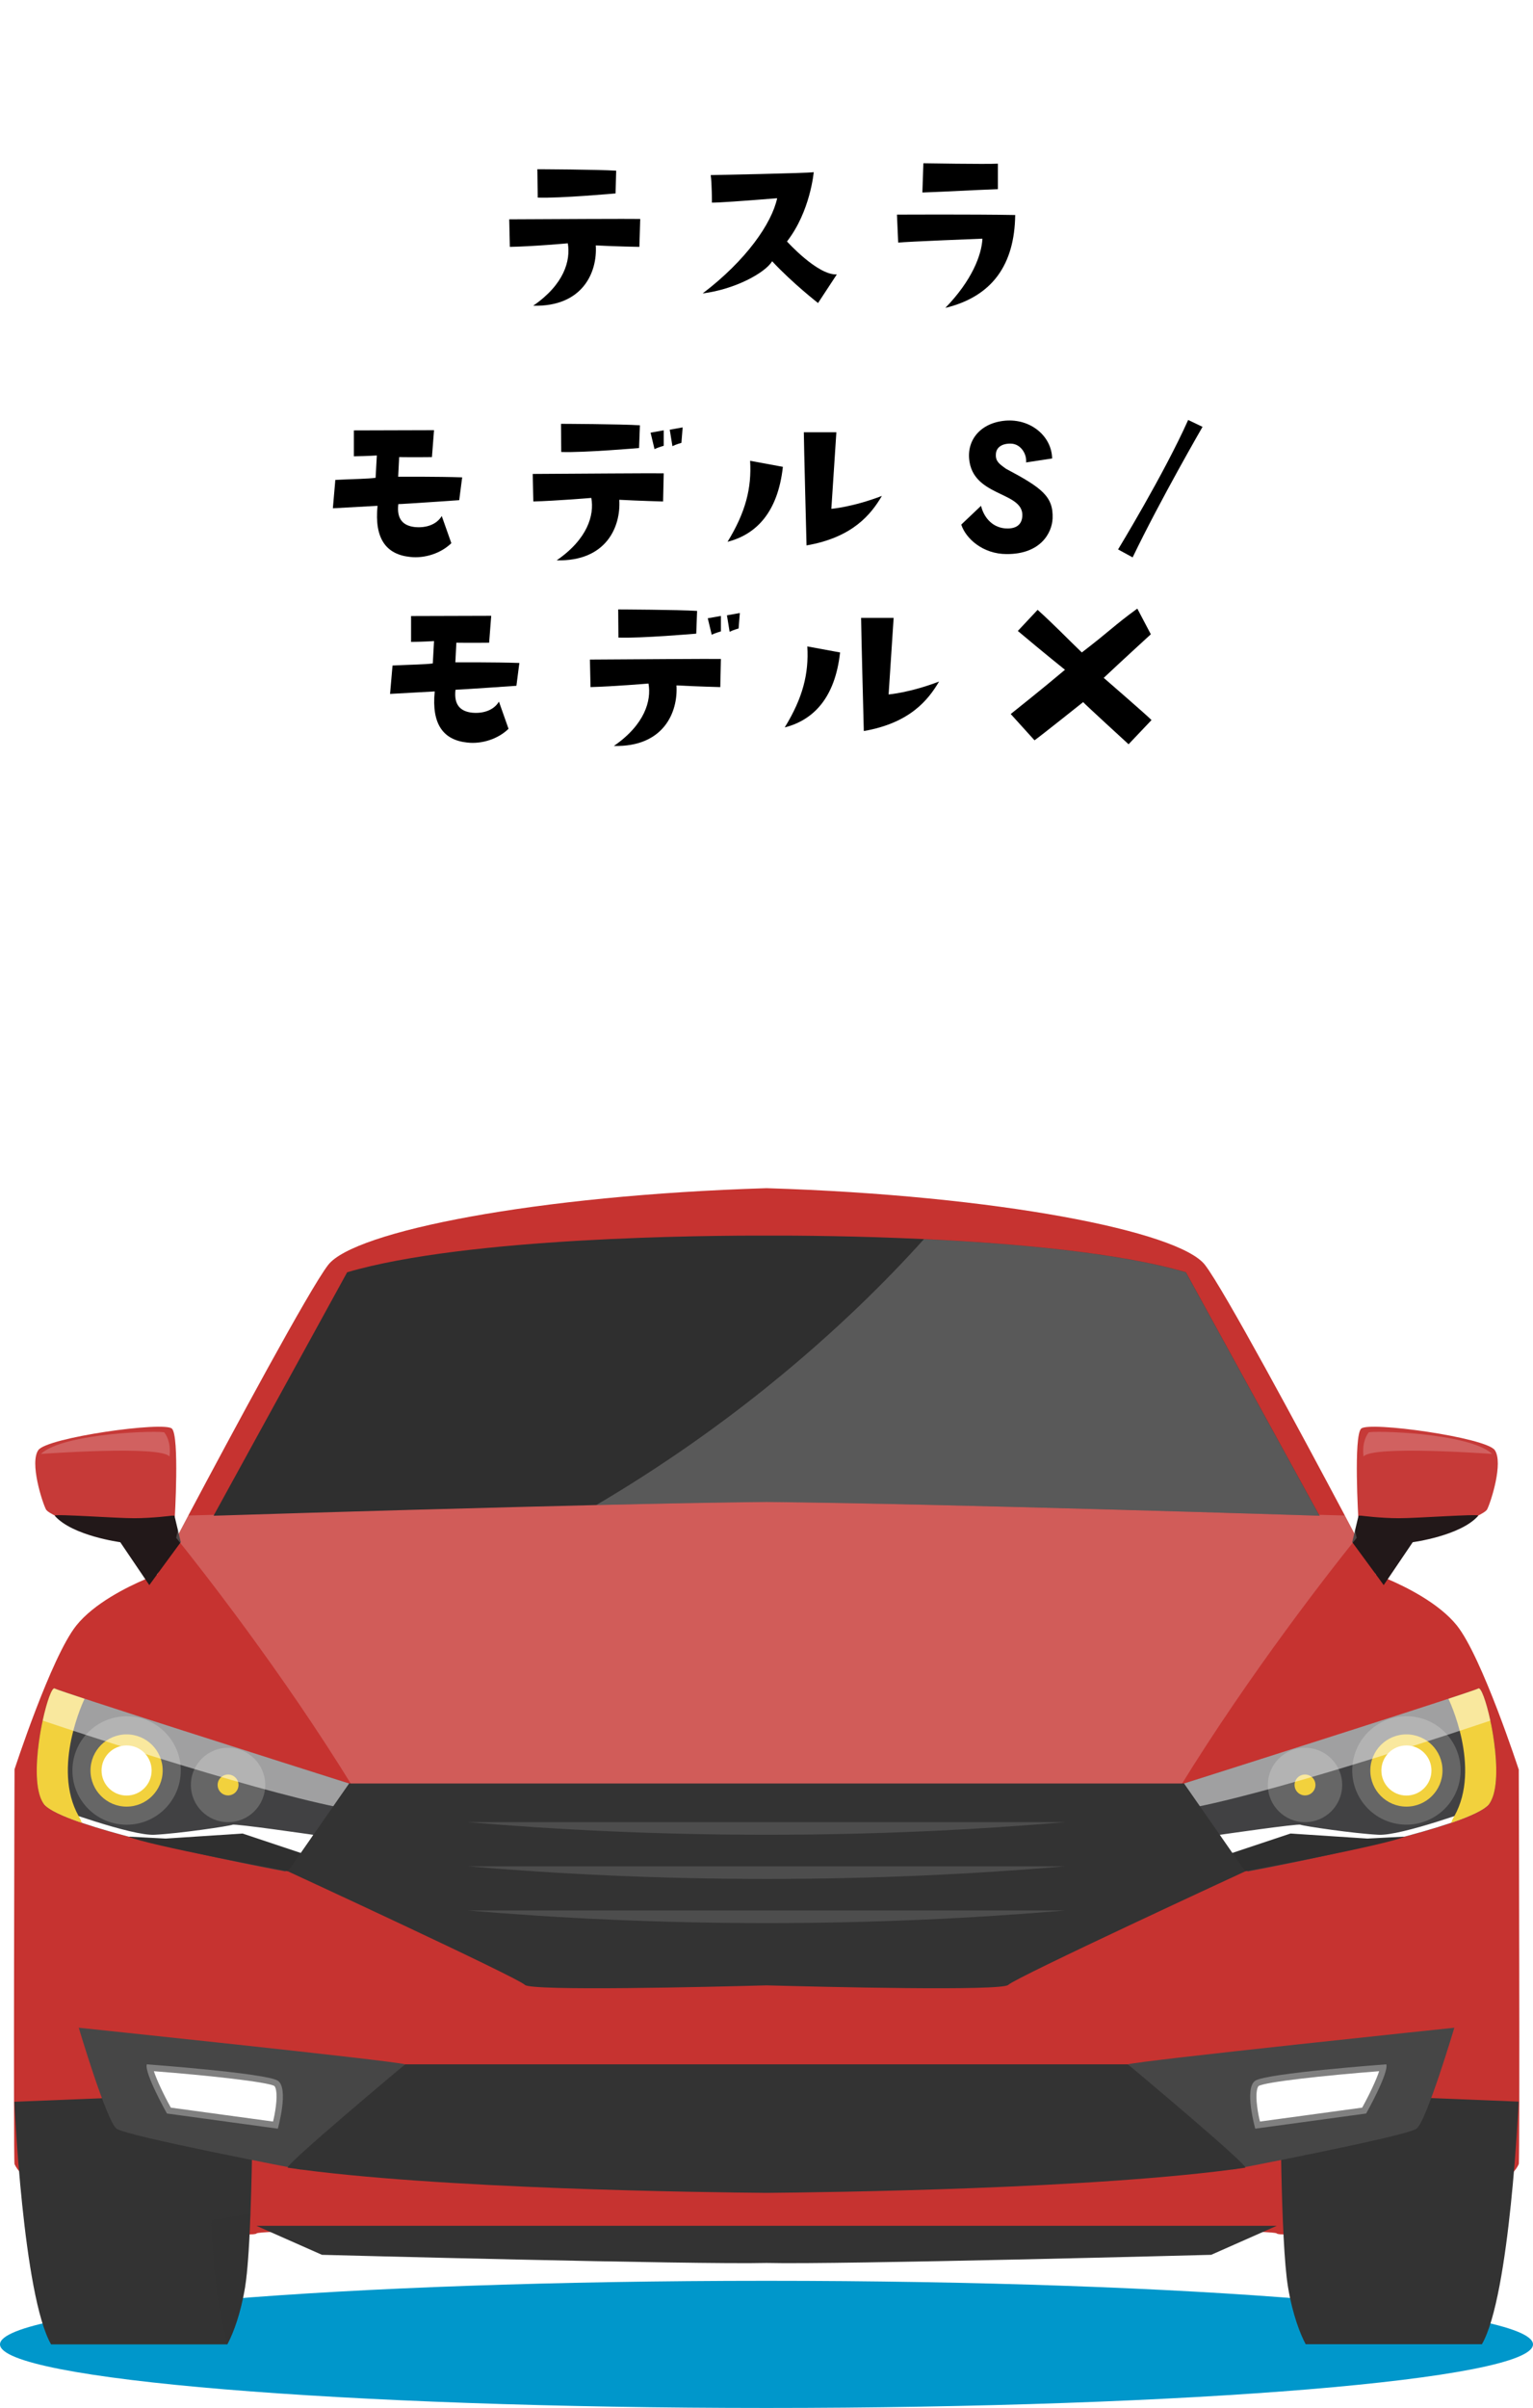 <?xml version="1.0" encoding="UTF-8"?>
<svg xmlns="http://www.w3.org/2000/svg" viewBox="0 0 198.36 311.34">
  <defs>
    <style>
      .cls-1, .cls-2, .cls-3, .cls-4 {
        fill: #fff;
      }

      .cls-5 {
        fill: #0097cb;
      }

      .cls-6 {
        isolation: isolate;
      }

      .cls-7 {
        fill: #4d4d4d;
      }

      .cls-2 {
        opacity: .5;
      }

      .cls-8, .cls-9 {
        fill: #2f2f2f;
      }

      .cls-10 {
        fill: #333;
      }

      .cls-11 {
        fill: #221819;
      }

      .cls-12 {
        fill: gray;
      }

      .cls-13 {
        fill: #c63a38;
      }

      .cls-14 {
        fill: #464646;
      }

      .cls-15 {
        fill: #f2d13d;
      }

      .cls-3, .cls-9, .cls-4 {
        opacity: .2;
      }

      .cls-9, .cls-4 {
        mix-blend-mode: overlay;
      }

      .cls-16 {
        fill: #414143;
      }

      .cls-17 {
        fill: #c63330;
      }

      .cls-18 {
        fill: #666;
      }
    </style>
  </defs>
  <g class="cls-6">
    <g id="_レイヤー_2" data-name="レイヤー 2">
      <g id="_レイヤー_1-2" data-name="レイヤー 1">
        <g>
          <path class="cls-5" d="M198.36,303.12c0,4.54-44.41,8.22-99.18,8.22S0,307.66,0,303.12s44.41-8.22,99.18-8.22,99.18,3.68,99.18,8.22Z"/>
          <g>
            <path class="cls-17" d="M196.5,228.76s-4.73-14.51-7.99-18.59c-2.32-2.89-6.63-5.01-8.93-5.99-.91-.39-1.51-.6-1.55-.61h0c-.06-.12-1-1.92-2.48-4.7-.1-.19-.2-.38-.3-.58-.38-.72-.8-1.5-1.23-2.33-5.7-10.72-15.7-29.32-18.11-32.42-3.37-4.34-26.83-8.99-56.68-9.91h0s-.02,0-.04,0c-.01,0-.02,0-.04,0h0c-29.84,.92-53.3,5.57-56.68,9.91-2.41,3.1-12.41,21.7-18.11,32.42-.44,.83-.85,1.6-1.23,2.33-.1,.2-.21,.39-.3,.58-1.48,2.79-2.42,4.59-2.48,4.7h0s-.63,.23-1.55,.62c-2.3,.98-6.62,3.1-8.93,5.99-3.26,4.08-7.99,18.59-7.99,18.59,0,0-.16,50.23,0,51.04,2.94,6.52,30.66,9.78,31.31,8.97,.6-.75,56.45-.13,65.97-.02h0s.02,0,.04,0c.01,0,.02,0,.04,0h0c9.52-.11,65.37-.73,65.97,.02,.65,.82,28.37-2.45,31.31-8.97,.16-.82,0-51.04,0-51.04Z"/>
            <path class="cls-10" d="M32.69,270.5s0,8.29-.28,15.67c-.14,3.89-.37,7.53-.7,9.55-.57,3.44-1.49,5.84-2.21,7.24-.03,.05-.06,.11-.08,.16H6.61c-3.63-6.29-4.75-31.37-4.75-31.37l30.82-1.24Z"/>
            <path class="cls-9" d="M32.41,286.17c-.14,3.89-.37,7.53-.7,9.55-.57,3.44-1.49,5.84-2.21,7.24-1.93-5.56-2.06-15.29-2.19-15.82,0,0,2.69-.48,5.11-.97Z"/>
            <path class="cls-9" d="M166.08,286.33c.14,3.89,.37,7.53,.7,9.55,.57,3.44,1.49,5.84,2.21,7.24,1.93-5.56,2.06-15.29,2.19-15.82,0,0-2.69-.48-5.11-.97Z"/>
            <path class="cls-13" d="M22.58,196.79c.05-.65,.65-11.09-.33-12.07-.98-.98-16.14,1.14-17.29,2.77-1.14,1.63,.49,6.69,.98,7.66,.49,.98,7.83,3.42,9.46,3.59,1.63,.16,7.01,.33,7.18-1.96Z"/>
            <path class="cls-11" d="M23.39,199.4l-.06,.08-2.99,4.07h0s-1.02,1.4-1.02,1.4l-.53-.78-3.23-4.77s-6.2-.82-8.48-3.42c0,0,0-.01,0-.02,.13-.23,7.89,.34,10.27,.34s4.89-.33,4.89-.33h.33c.01,.06,.03,.11,.04,.16,.13,.56,.27,1.11,.4,1.67h0c.04,.15,.07,.31,.11,.46,.09,.38,.18,.75,.27,1.13Z"/>
            <path class="cls-16" d="M46.55,231.04l-6.46,7.33-.65,.74h0s-.53,.6-.53,.6l-.33,.38-1.66,1.88s-8.96-1.66-17.31-3.72h0c-1.21-.3-2.41-.61-3.56-.92h0c-1.99-.54-3.87-1.09-5.46-1.64-2.49-.85-4.32-1.69-4.91-2.44-.02-.03-.04-.06-.06-.08,0,0,0-.01-.01-.02-.15-.23-.28-.5-.39-.8-.7-1.95-.5-5.24-.02-8.15h0c.03-.18,.06-.36,.09-.53,.08-.41,.15-.8,.24-1.19,.54-2.5,1.22-4.36,1.55-4.16,.15,.09,1.6,.58,3.87,1.33h0c1.42,.47,3.16,1.03,5.1,1.66,9.76,3.16,24.58,7.86,29.12,9.29,.88,.28,1.37,.43,1.37,.43Z"/>
            <g>
              <circle class="cls-18" cx="16.38" cy="228.92" r="7.01"/>
              <circle class="cls-15" cx="16.38" cy="228.92" r="4.67"/>
              <circle class="cls-1" cx="16.38" cy="228.92" r="3.24"/>
            </g>
            <g>
              <circle class="cls-18" cx="29.51" cy="230.79" r="4.81"/>
              <circle class="cls-15" cx="29.51" cy="230.79" r="1.35"/>
            </g>
            <path class="cls-14" d="M52.42,266.91c-1.63-.49-42.23-4.73-42.23-4.73,0,0,3.59,12.07,4.89,13.05,1.3,.98,23.85,5.29,23.85,5.29l13.49-13.6Z"/>
            <path class="cls-12" d="M18.99,266.91s15.49,1.14,16.96,2.12c1.47,.98,0,6.2,0,6.2l-14.35-1.96s-2.94-5.22-2.61-6.36Z"/>
            <path class="cls-1" d="M22.11,272.52c-.94-1.7-1.86-3.65-2.2-4.72,7.14,.55,14.69,1.39,15.59,1.91,.13,.09,.44,.75,.19,2.66-.09,.74-.24,1.45-.36,1.94l-13.22-1.8Z"/>
            <path class="cls-1" d="M40.54,237.24s-.59,1.13-1.1,1.87h0c-.2,.29-.39,.52-.53,.6-.04,.02-.08,.04-.11,.03-.41-.06-9.54-2.18-9.54-2.18,0,0-9.32,.7-9.64,.68h0c-1.21-.3-2.41-.61-3.56-.92h0c-5.11-1.38-9.41-2.85-10.37-4.08,1.6,.59,11.3,4.14,14.29,3.99,3.26-.16,9.78-1.14,10.11-1.3,.33-.16,10.47,1.31,10.47,1.31Z"/>
            <path class="cls-15" d="M10.2,234.84c.19,.34,.32,.62,.38,.85-2.49-.85-4.32-1.69-4.91-2.44-.02-.03-.04-.06-.06-.08,0,0,0-.01-.01-.02-.15-.23-.28-.5-.39-.8-.7-1.95-.5-5.24-.02-8.15h0c.03-.18,.06-.36,.09-.53,.08-.41,.15-.8,.24-1.19,.54-2.5,1.22-4.36,1.55-4.16,.15,.09,1.6,.58,3.87,1.33h0s-4.32,8.88-.75,15.19Z"/>
            <path class="cls-2" d="M45.18,230.6l-1.57,3.04c-12.15-2.46-35.47-10.29-38.08-11.17,.54-2.5,1.22-4.36,1.55-4.16,.72,.43,31.21,10.11,38.09,12.29Z"/>
            <path class="cls-3" d="M21.27,185.22c-.22-.29-13.05,0-15.98,2.77,0,0,15.49-1.14,16.63,.33,0,0,.33-1.79-.65-3.1Z"/>
            <path class="cls-8" d="M16.61,237.47l4.83,.25,9.95-.65,7.83,2.61-1.96,2.28s-18.46-3.44-20.64-4.49Z"/>
            <path class="cls-10" d="M168.95,303.11c-.73-1.37-1.69-3.82-2.29-7.4-.98-5.86-.98-25.22-.98-25.22l30.82,1.24s-1.11,25.08-4.75,31.37h-22.8Z"/>
            <path class="cls-10" d="M99.22,287.79H33.18l8.48,3.75s48.32,1.28,57.53,1.05c9.2,.23,57.53-1.05,57.53-1.05l8.48-3.75H99.22Z"/>
            <path class="cls-13" d="M175.79,196.79c-.05-.65-.65-11.09,.33-12.07,.98-.98,16.14,1.14,17.29,2.77,1.14,1.63-.49,6.69-.98,7.66-.49,.98-7.83,3.42-9.46,3.59-1.63,.16-7.01,.33-7.18-1.96Z"/>
            <path class="cls-11" d="M174.97,199.4l.06,.08,2.99,4.07h0s1.02,1.4,1.02,1.4l.53-.78,3.23-4.77s6.2-.82,8.48-3.42c0,0,0-.01,0-.02-.13-.23-7.89,.34-10.27,.34s-4.89-.33-4.89-.33h-.33c-.01,.06-.03,.11-.04,.16-.13,.56-.27,1.11-.4,1.67h0c-.04,.15-.07,.31-.11,.46-.09,.38-.18,.75-.27,1.13Z"/>
            <path class="cls-16" d="M151.82,231.04l6.46,7.33,.65,.74h0s.53,.6,.53,.6l.33,.38,1.66,1.88s8.96-1.66,17.31-3.72h0c1.21-.3,2.41-.61,3.56-.92h0c1.99-.54,3.87-1.09,5.46-1.64,2.49-.85,4.32-1.69,4.91-2.44,.02-.03,.04-.06,.06-.08,0,0,0-.01,.01-.02,.15-.23,.28-.5,.39-.8,.7-1.95,.5-5.24,.02-8.15h0c-.03-.18-.06-.36-.09-.53-.07-.41-.15-.8-.24-1.19-.54-2.5-1.22-4.36-1.55-4.16-.15,.09-1.6,.58-3.87,1.33h0c-1.42,.47-3.16,1.03-5.1,1.66-9.76,3.16-24.58,7.86-29.12,9.29-.88,.28-1.37,.43-1.37,.43Z"/>
            <g>
              <circle class="cls-18" cx="181.98" cy="228.92" r="7.01" transform="translate(-82.62 353.44) rotate(-76.72)"/>
              <circle class="cls-15" cx="181.98" cy="228.92" r="4.67"/>
              <circle class="cls-1" cx="181.98" cy="228.92" r="3.24"/>
            </g>
            <g>
              <circle class="cls-18" cx="168.86" cy="230.79" r="4.81"/>
              <circle class="cls-15" cx="168.86" cy="230.79" r="1.35"/>
            </g>
            <path class="cls-14" d="M145.95,266.91c1.63-.49,42.23-4.73,42.23-4.73,0,0-3.59,12.07-4.89,13.05-1.3,.98-23.85,5.29-23.85,5.29l-13.49-13.6Z"/>
            <path class="cls-12" d="M179.38,266.91s-15.49,1.14-16.96,2.12c-1.47,.98,0,6.2,0,6.2l14.35-1.96s2.94-5.22,2.61-6.36Z"/>
            <path class="cls-1" d="M176.25,272.52c.94-1.7,1.86-3.65,2.2-4.72-7.14,.55-14.69,1.39-15.59,1.91-.13,.09-.44,.75-.19,2.66,.09,.74,.24,1.45,.36,1.94l13.22-1.8Z"/>
            <path class="cls-4" d="M175.35,197.82c-.04,.15-.07,.31-.11,.46-.38-.72-.8-1.5-1.23-2.33l-3.34-.09-71.45-1.91h0s-.04,0-.04,0h-.04s0,0,0,0l-71.45,1.91-3.34,.09c-.44,.83-.85,1.6-1.23,2.33-.04-.15-.07-.31-.11-.46l-.21,1.02s0,0,.01,.02c.05,.06,.22,.28,.51,.63,2.47,3.08,13.23,16.71,22.4,31.66l53.41,.65h0s.04,0,.04,0h.04s0,0,0,0l53.41-.65c9.17-14.95,19.93-28.58,22.4-31.66,.29-.36,.46-.57,.51-.63,0-.01,.01-.02,.01-.02l-.21-1.02Z"/>
            <path class="cls-8" d="M170.67,195.86l-17.22-31.36c-8.7-2.56-22.29-3.74-33.89-4.29-4.32-.2-8.37-.32-11.79-.38-3.78-.07-6.8-.08-8.55-.07h-.07c-7.59-.02-38.69,.18-54.23,4.74l-17.22,31.36-.06,.12s19.31-.62,39.36-1.13c3.4-.09,6.81-.17,10.16-.25,8.18-.19,15.95-.34,21.99-.4h.07c23.11,.23,71.52,1.78,71.52,1.78l-.06-.12Z"/>
            <path class="cls-1" d="M157.82,237.24s.59,1.13,1.1,1.87h0c.2,.29,.39,.52,.53,.6,.04,.02,.08,.04,.11,.03,.41-.06,9.54-2.18,9.54-2.18,0,0,9.32,.7,9.64,.68h0c1.21-.3,2.41-.61,3.56-.92h0c5.11-1.38,9.41-2.85,10.37-4.08-1.6,.59-11.3,4.14-14.29,3.99-3.26-.16-9.78-1.14-10.11-1.3-.33-.16-10.47,1.31-10.47,1.31Z"/>
            <path class="cls-15" d="M188.16,234.84c-.19,.34-.32,.62-.38,.85,2.49-.85,4.32-1.69,4.91-2.44,.02-.03,.04-.06,.06-.08,0,0,0-.01,.01-.02,.15-.23,.28-.5,.39-.8,.7-1.95,.5-5.24,.02-8.15h0c-.03-.18-.06-.36-.09-.53-.07-.41-.15-.8-.24-1.19-.54-2.5-1.22-4.36-1.55-4.16-.15,.09-1.6,.58-3.87,1.33h0s4.32,8.88,.75,15.19Z"/>
            <path class="cls-2" d="M153.19,230.6l1.57,3.04c12.15-2.46,35.47-10.29,38.08-11.17-.54-2.5-1.22-4.36-1.55-4.16-.72,.43-31.21,10.11-38.09,12.29Z"/>
            <path class="cls-3" d="M177.09,185.22c.22-.29,13.05,0,15.98,2.77,0,0-15.49-1.14-16.63,.33,0,0-.33-1.79,.65-3.1Z"/>
            <path class="cls-8" d="M181.76,237.47l-4.83,.25-9.95-.65-7.83,2.61,1.96,2.28s18.46-3.44,20.64-4.49Z"/>
            <path class="cls-10" d="M153.2,230.6H45.17l-7.91,11.36s29.68,13.7,30.66,14.68c.82,.82,24.01,.26,31.27,.06,7.26,.2,30.45,.76,31.27-.06,.98-.98,30.66-14.68,30.66-14.68l-7.91-11.36Z"/>
            <path class="cls-10" d="M145.95,266.91H52.42s-15.89,13.27-15.17,13.37c19.07,2.77,54.5,3.19,61.89,3.25h0s.02,0,.04,0c.01,0,.02,0,.04,0h0c7.39-.06,42.83-.49,61.89-3.25,.72-.1-15.17-13.37-15.17-13.37Z"/>
            <path class="cls-4" d="M170.73,195.98s-48.4-1.55-71.52-1.78h-.07c-6.04,.06-13.81,.21-21.99,.4,8.4-4.95,15.73-10.15,21.99-15.18,.02-.02,.05-.04,.07-.06,8.94-7.18,15.71-13.99,20.34-19.14,11.6,.54,25.19,1.73,33.89,4.29l17.22,31.36,.06,.12Z"/>
            <path class="cls-7" d="M60.54,235.6h77.29c-11.89,1.01-24.8,1.63-38.61,1.63-13.84,0-26.77-.62-38.68-1.63Z"/>
            <path class="cls-7" d="M60.54,241.31h77.29c-11.89,1.01-24.8,1.63-38.61,1.63-13.84,0-26.77-.62-38.68-1.63Z"/>
            <path class="cls-7" d="M60.54,247.02h77.29c-11.89,1.01-24.8,1.63-38.61,1.63-13.84,0-26.77-.62-38.68-1.63Z"/>
          </g>
          <path class="cls-1" d="M99.18,0C56.85,0,22.42,27.13,22.42,60.47c0,15.2,7.18,29.72,20.2,40.9,12.69,10.88,29.86,17.7,48.43,19.24l8.15,13.98c.25,.44,.72,.7,1.22,.7,.02,0,.04,0,.06,0,.52-.02,.99-.33,1.22-.81l6.63-13.96c18.33-1.71,35.25-8.59,47.72-19.41,12.83-11.14,19.9-25.57,19.9-40.63C175.95,27.13,141.51,0,99.18,0Z"/>
          <g>
            <path d="M82.73,31.92s-3.08-.05-5.64-.19c.22,3.48-1.7,7.96-8.1,7.8,4-2.75,4.86-5.83,4.48-8.07,0,0-4.51,.41-7.5,.46l-.08-3.56c5.32-.03,15.79-.08,16.95-.05l-.11,3.62Zm-13.15-6.37l-.05-3.67s7.85,.03,10.2,.19l-.08,2.94s-7.23,.65-10.07,.54Z"/>
            <path d="M100.57,25.63q-7.04,.57-8.45,.57s0-2.46-.16-3.56c0,0,12.61-.24,13.33-.38,0,0-.43,5.07-3.46,8.96,0,0,3.97,4.4,6.45,4.26l-2.43,3.7s-3.27-2.54-5.94-5.4c-.89,1.48-4.75,3.62-8.99,4.16,5.64-4.29,8.93-9.04,9.64-12.31Z"/>
            <path d="M127.12,30.86s-9.82,.38-10.9,.51l-.16-3.62s9.8-.05,15.3,.05c-.08,6.37-2.92,10.53-9.04,12.01,3.46-3.56,4.7-6.86,4.8-8.96Zm2-9.69v3.29c-3.83,.14-6.13,.3-9.77,.43l.13-3.78s8.15,.14,9.64,.05Z"/>
            <path d="M59.8,61.73l-.38,2.94s-7.29,.51-7.88,.51c-.24,2,.67,2.81,2.16,2.97,1.4,.13,2.78-.3,3.46-1.43l1.24,3.51c-1.32,1.3-3.43,2-5.34,1.78-3.08-.32-4.64-2.35-4.21-6.61,0,0-4.83,.27-5.78,.32l.32-3.67c2.67-.13,4.18-.13,5.21-.27l.16-2.89s-1.16,.08-2.97,.11v-3.35s8.48-.03,10.37-.03l-.27,3.48s-2.46,.03-4.24,0l-.13,2.54s5.1-.03,8.29,.08Z"/>
            <path d="M69.01,64.84l-.08-3.56c5.32-.03,15.79-.11,16.95-.08l-.08,3.64s-3.1-.08-5.67-.22c.22,3.51-1.7,7.99-8.1,7.83,4-2.75,4.89-5.86,4.48-8.07,0,0-4.51,.38-7.5,.46Zm3.59-10.04s7.83,.03,10.2,.19l-.11,2.94s-7.21,.62-10.07,.51l-.03-3.64Zm12.09,3.27l-.51-2.13,1.7-.3v2s-.7,.19-1.19,.43Zm2.32-.38l-.35-2.13,1.67-.3-.16,2s-.7,.19-1.16,.43Z"/>
            <path d="M94.14,70.05c2.35-3.83,3.13-6.96,2.92-10.47l4.24,.78c-.65,5.91-3.48,8.75-7.15,9.69Zm13.44-4.26s2.75-.22,6.53-1.67c-1.4,2.38-3.78,5.37-9.75,6.4,0,0-.35-13.42-.35-14.63h4.21l-.65,9.91Z"/>
            <path d="M130.26,71.64c-3.08,0-5.29-2-5.88-3.81l2.56-2.43c.32,1.35,1.32,2.75,3.1,2.92,1.05,.08,2.13-.19,2.24-1.54,.24-3.08-5.61-2.54-6.72-6.56-.78-2.92,1.03-5.53,4.53-5.83,3.27-.27,5.99,2,6.05,4.89l-3.37,.51c.11-1.08-.68-2.4-1.97-2.43-1.11-.03-1.92,.46-1.94,1.4-.05,.89,.46,1.24,1.29,1.84,4.67,2.48,6.15,3.59,6.05,6.42-.08,1.92-1.59,4.64-5.94,4.62Z"/>
            <path d="M146.56,72.07l-1.89-1.03s5.94-9.74,9.07-16.74l1.86,.89s-5.43,9.37-9.04,16.87Z"/>
            <path d="M67.2,85.73l-.38,2.94s-7.29,.51-7.88,.51c-.24,2,.67,2.81,2.16,2.97,1.4,.13,2.78-.3,3.46-1.43l1.24,3.51c-1.32,1.3-3.43,2-5.34,1.78-3.08-.32-4.64-2.35-4.21-6.61,0,0-4.83,.27-5.78,.32l.32-3.67c2.67-.13,4.18-.13,5.21-.27l.16-2.89s-1.16,.08-2.97,.11v-3.35s8.48-.03,10.37-.03l-.27,3.48s-2.46,.03-4.24,0l-.13,2.54s5.1-.03,8.29,.08Z"/>
            <path d="M76.41,88.84l-.08-3.56c5.32-.03,15.79-.11,16.95-.08l-.08,3.64s-3.1-.08-5.67-.22c.22,3.51-1.7,7.99-8.1,7.83,3.99-2.75,4.88-5.86,4.48-8.07,0,0-4.51,.38-7.5,.46Zm3.59-10.04s7.83,.03,10.2,.19l-.11,2.94s-7.21,.62-10.07,.51l-.03-3.64Zm12.09,3.27l-.51-2.13,1.7-.3v2s-.7,.19-1.19,.43Zm2.32-.38l-.35-2.13,1.67-.3-.16,2s-.7,.19-1.16,.43Z"/>
            <path d="M101.54,94.05c2.35-3.83,3.13-6.96,2.92-10.47l4.24,.78c-.65,5.91-3.48,8.75-7.15,9.69Zm13.44-4.26s2.75-.22,6.53-1.67c-1.4,2.38-3.78,5.37-9.74,6.4,0,0-.35-13.42-.35-14.63h4.21l-.65,9.91Z"/>
            <path d="M142.82,87.65s5.43,4.7,6.18,5.45l-2.97,3.13s-5.64-5.16-5.88-5.45c0,0-5.48,4.37-6.29,4.94l-3.08-3.4s4.18-3.32,7.02-5.72c0,0-2.86-2.29-6.1-5.02l2.56-2.73c2.19,1.97,3.75,3.62,5.72,5.51,3.81-2.92,4.1-3.43,7.18-5.67l1.75,3.32s-4.05,3.7-6.1,5.64Z"/>
          </g>
        </g>
      </g>
    </g>
  </g>
</svg>